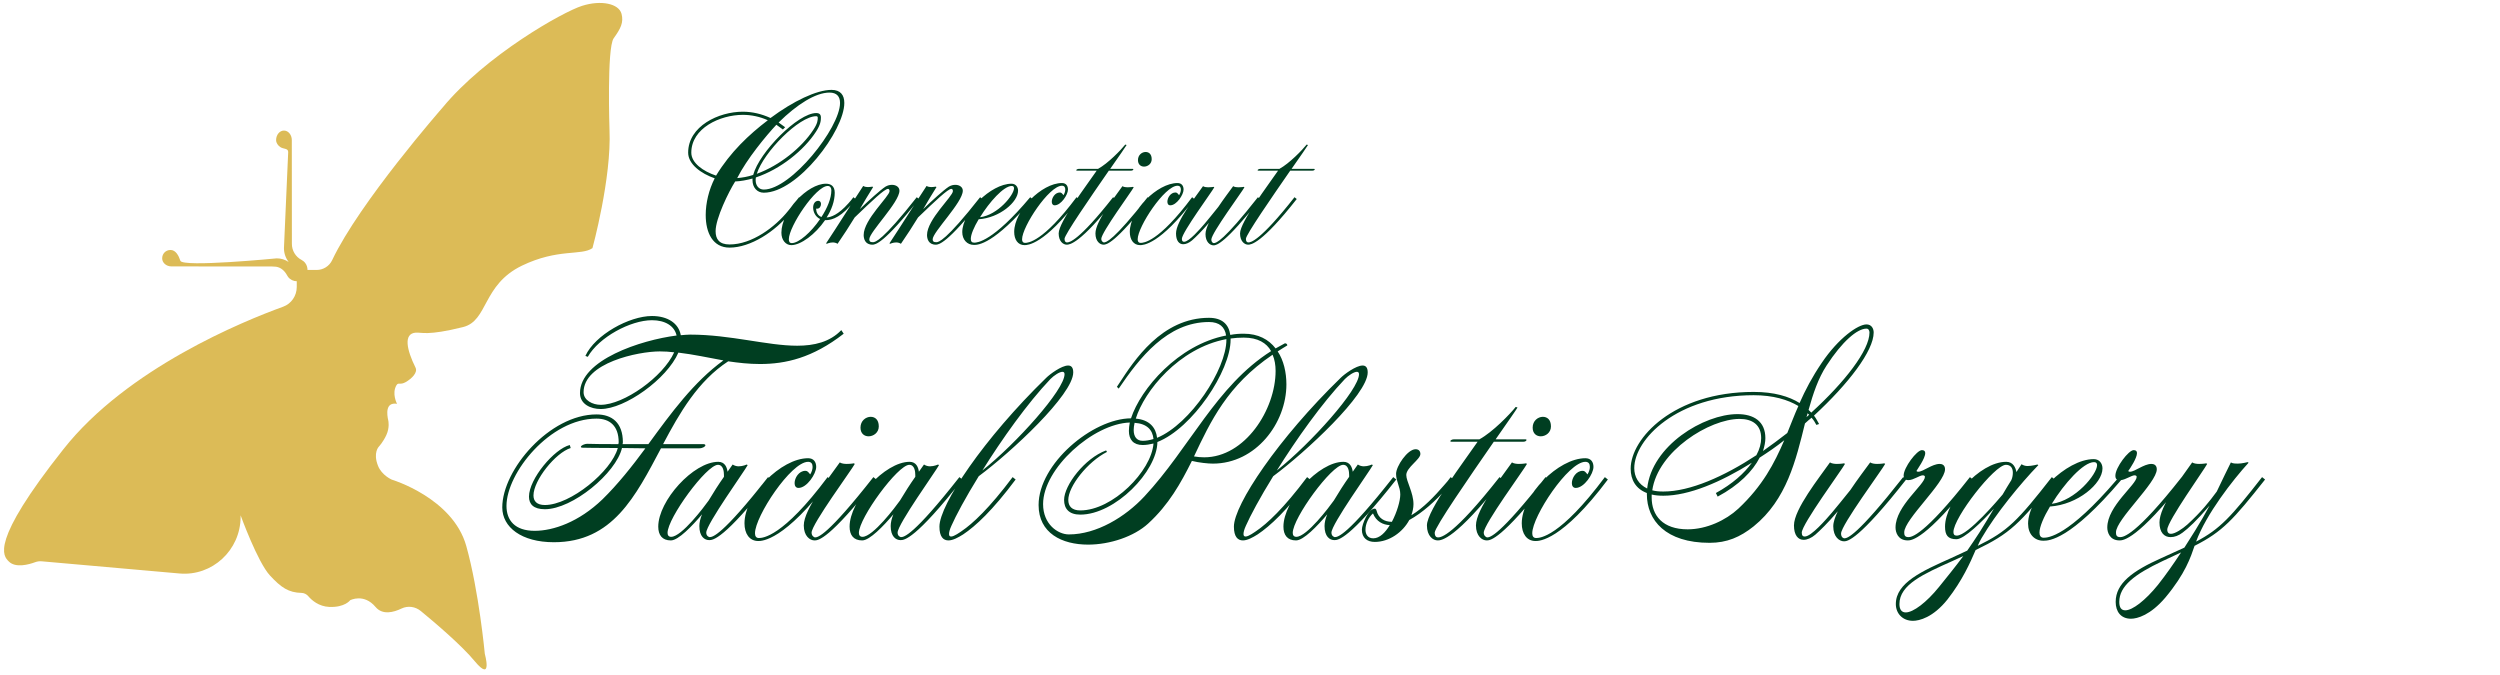 <svg width="289" height="78" viewBox="0 0 289 78" fill="none" xmlns="http://www.w3.org/2000/svg">
<path d="M67.948 41.248L67.67 41.144C68.78 38.716 72.734 36.531 75.37 36.531C77.173 36.531 78.456 37.363 78.699 38.751C79.115 38.716 79.462 38.681 79.774 38.681C84.456 38.681 88.687 39.965 92.155 39.965C94.097 39.965 95.936 39.548 97.254 38.161L97.531 38.577C93.924 41.386 90.803 42.08 87.855 42.08C86.572 42.08 85.358 41.941 84.179 41.768C80.676 44.057 78.56 47.733 76.653 51.34H81.3C81.474 51.34 81.543 51.409 81.543 51.479C81.543 51.617 81.231 51.826 80.814 51.826H76.41C73.462 57.375 70.826 62.681 64.029 62.681C60.283 62.681 58.063 60.947 58.063 58.658C58.063 54.288 63.543 47.907 68.954 47.907C70.722 47.907 72.005 48.843 72.005 51.132C72.005 51.201 71.971 51.271 71.971 51.34H74.953C77.589 47.733 80.19 44.161 83.624 41.664C81.89 41.352 80.19 40.97 78.421 40.762C77.104 43.814 72.248 47.282 69.439 47.282C68.294 47.282 67.046 46.727 67.046 45.444C67.046 41.595 74.121 39.306 78.213 38.785C77.971 37.676 76.895 37.017 75.37 37.017C72.873 37.017 69.231 38.993 67.948 41.248ZM67.393 51.756C67.219 51.756 67.15 51.722 67.15 51.652C67.15 51.514 67.531 51.305 67.913 51.305C68.711 51.34 70.098 51.34 71.485 51.34C71.485 51.271 71.52 51.201 71.52 51.132C71.52 49.19 70.445 48.392 68.954 48.392C63.578 48.392 58.549 54.669 58.549 58.484C58.549 60.149 59.52 61.363 61.809 61.363C63.959 61.363 66.907 60.357 69.647 57.721C71.416 55.987 73.046 53.941 74.606 51.826C73.705 51.826 72.803 51.791 71.901 51.791C71.208 54.704 66.179 58.866 62.988 58.866C61.67 58.866 61.15 58.276 61.15 57.409C61.15 55.363 64.063 51.895 65.867 51.444L65.971 51.791C64.202 52.346 61.67 55.536 61.67 57.271C61.67 57.93 62.052 58.38 62.988 58.38C65.936 58.38 70.688 54.496 71.416 51.791C69.196 51.791 67.393 51.756 67.393 51.756ZM69.439 46.797C72.109 46.797 76.653 43.571 77.936 40.727C77.381 40.658 76.826 40.623 76.271 40.623C73.774 40.623 67.462 41.941 67.462 45.34C67.462 46.277 68.503 46.797 69.439 46.797ZM82.024 62.091C82.371 62.091 83.446 61.953 88.787 55.155L89.134 55.432C83.689 62.369 82.406 62.438 81.99 62.438C81.435 62.438 80.845 62.022 80.845 60.808C80.845 60.427 80.949 59.941 81.157 59.456C80.013 60.808 78.417 62.473 77.55 62.473C76.545 62.473 76.094 61.849 76.094 60.877C76.094 57.895 80.151 53.386 83.03 53.386C83.793 53.386 84.036 54.011 84.105 54.531L84.695 53.698C84.903 53.837 85.146 53.907 85.388 53.907C85.874 53.907 86.325 53.698 86.325 53.698L86.429 53.768C86.117 54.392 81.643 60.6 81.643 61.571C81.643 62.022 82.024 62.091 82.024 62.091ZM81.92 57.86C82.475 56.924 83.099 55.953 83.689 55.12V54.912C83.689 54.531 83.62 53.733 82.995 53.733C81.677 53.733 77.169 59.872 77.169 61.606C77.169 61.883 77.308 62.057 77.585 62.057C78.799 62.057 81.4 58.589 81.92 57.86ZM87.659 62.542C86.618 62.542 86.063 61.675 86.063 60.496C86.063 57.236 90.294 52.97 93.416 52.97C94.075 52.97 94.352 53.421 94.352 53.976C94.352 54.773 93.277 56.404 92.306 56.404C91.994 56.404 91.855 56.161 91.855 55.849C91.855 55.259 92.341 54.427 93.104 54.427C93.312 54.427 93.416 54.531 93.659 54.843C93.832 54.566 93.936 54.253 93.936 53.976C93.936 53.629 93.797 53.386 93.416 53.386C91.439 53.386 87.277 59.698 87.277 61.641C87.277 61.987 87.416 62.195 87.728 62.195C88.144 62.195 90.468 62.126 95.67 55.155L96.017 55.432C90.676 62.542 88.075 62.542 87.659 62.542ZM94.2 62.126C94.547 62.126 95.622 61.953 100.963 55.155L101.31 55.432C95.865 62.369 94.582 62.473 94.165 62.473C93.611 62.473 92.917 61.953 92.917 60.739C92.917 58.866 95.865 55.19 97.079 53.456C97.287 53.594 97.634 53.629 97.876 53.629C98.362 53.629 98.709 53.56 98.709 53.56L98.813 53.629C98.501 54.253 93.819 60.6 93.819 61.571C93.819 62.022 94.2 62.126 94.2 62.126ZM99.472 49.433C99.472 48.635 100.096 48.184 100.651 48.184C101.137 48.184 101.587 48.496 101.587 49.294C101.587 50.022 100.963 50.438 100.408 50.438C99.923 50.438 99.472 50.126 99.472 49.433ZM104.143 62.091C104.49 62.091 105.565 61.953 110.906 55.155L111.253 55.432C105.808 62.369 104.525 62.438 104.109 62.438C103.554 62.438 102.964 62.022 102.964 60.808C102.964 60.427 103.068 59.941 103.276 59.456C102.132 60.808 100.536 62.473 99.669 62.473C98.664 62.473 98.213 61.849 98.213 60.877C98.213 57.895 102.27 53.386 105.149 53.386C105.912 53.386 106.155 54.011 106.224 54.531L106.814 53.698C107.022 53.837 107.265 53.907 107.507 53.907C107.993 53.907 108.444 53.698 108.444 53.698L108.548 53.768C108.236 54.392 103.762 60.6 103.762 61.571C103.762 62.022 104.143 62.091 104.143 62.091ZM104.039 57.86C104.594 56.924 105.218 55.953 105.808 55.12V54.912C105.808 54.531 105.739 53.733 105.114 53.733C103.796 53.733 99.288 59.872 99.288 61.606C99.288 61.883 99.427 62.057 99.704 62.057C100.918 62.057 103.519 58.589 104.039 57.86ZM111.338 61.779C110.783 62.126 110.159 62.473 109.639 62.473C109.049 62.473 108.598 62.057 108.598 60.877C108.598 58.346 113.731 50.681 120.945 43.675C121.361 43.259 122.714 42.254 123.477 42.254C123.824 42.254 124.066 42.462 124.066 43.051C124.066 45.618 116.887 52.276 113.142 55.051C111.616 57.513 110.471 59.664 109.986 60.773C109.778 61.224 109.708 61.536 109.708 61.745C109.708 61.953 109.812 62.022 109.951 62.022C110.298 62.022 110.957 61.536 111.165 61.398C112.448 60.531 114.356 58.762 117.061 55.155L117.408 55.432C114.737 59.005 112.795 60.808 111.338 61.779ZM121.431 43.814C118.76 46.623 115.812 50.785 113.558 54.392C117.512 51.236 123.061 45.063 123.061 43.259C123.061 43.051 122.957 42.982 122.818 42.982C122.471 42.982 121.847 43.398 121.431 43.814ZM129.321 44.924L129.113 44.716L129.39 44.3C131.089 41.699 134.28 36.739 139.76 36.739C141.286 36.739 142.049 37.502 142.222 38.716C142.742 38.612 143.228 38.577 143.783 38.577C145.448 38.577 146.661 39.236 147.459 40.277L148.534 39.687C148.673 39.687 148.812 39.757 148.812 39.93C148.43 40.173 148.049 40.381 147.702 40.623C148.395 41.664 148.708 43.051 148.708 44.438C148.708 48.912 145.17 53.594 140.211 53.594C139.656 53.594 138.615 53.49 137.783 53.282C136.5 55.849 135.112 58.346 132.719 60.531C131.089 62.022 128.315 62.958 125.783 62.958C122.766 62.958 120.061 61.641 120.061 58.38C120.061 53.629 126.269 48.392 130.743 48.358C131.852 44.959 136.188 39.861 141.737 38.785C141.598 37.814 140.974 37.225 139.76 37.225C134.939 37.225 131.714 41.386 129.321 44.924ZM132.303 57.375C137.54 51.756 140.592 44.612 146.939 40.589C146.419 39.652 145.413 39.028 143.783 39.028C143.263 39.028 142.742 39.063 142.257 39.132V39.271C142.257 42.878 137.852 49.502 133.795 51.097C133.76 54.496 128.904 59.49 124.881 59.49C123.564 59.49 123.009 58.797 123.009 57.791C123.009 56.091 125.402 52.97 127.864 52.068L127.968 52.242C125.714 53.386 123.494 56.23 123.494 57.791C123.494 58.519 123.91 59.005 124.881 59.005C128.627 59.005 133.101 54.461 133.344 51.271C132.928 51.375 132.477 51.444 132.095 51.444C131.02 51.444 130.5 50.82 130.5 49.814C130.5 49.537 130.535 49.19 130.604 48.843C126.373 48.982 120.581 54.149 120.581 58.276C120.581 60.6 122.28 61.779 123.564 61.779C126.754 61.779 130.084 59.768 132.303 57.375ZM131.297 48.392C132.893 48.531 133.621 49.433 133.76 50.612C137.61 49.016 141.771 42.704 141.771 39.271V39.202C136.257 40.242 132.269 45.236 131.297 48.392ZM147.112 41.005C141.875 44.542 139.933 48.739 138.026 52.762C138.407 52.831 138.823 52.866 139.205 52.866C143.922 52.866 147.459 47.352 147.459 42.878C147.459 42.219 147.355 41.56 147.112 41.005ZM133.344 50.751C133.24 49.71 132.615 48.982 131.159 48.878C131.089 49.19 131.055 49.467 131.055 49.71C131.055 50.473 131.402 50.959 132.095 50.959C132.477 50.959 132.893 50.889 133.344 50.751ZM145.379 61.779C144.824 62.126 144.2 62.473 143.68 62.473C143.09 62.473 142.639 62.057 142.639 60.877C142.639 58.346 147.772 50.681 154.986 43.675C155.402 43.259 156.755 42.254 157.518 42.254C157.864 42.254 158.107 42.462 158.107 43.051C158.107 45.618 150.928 52.276 147.182 55.051C145.656 57.513 144.512 59.664 144.026 60.773C143.818 61.224 143.749 61.536 143.749 61.745C143.749 61.953 143.853 62.022 143.992 62.022C144.339 62.022 144.997 61.536 145.206 61.398C146.489 60.531 148.396 58.762 151.101 55.155L151.448 55.432C148.778 59.005 146.836 60.808 145.379 61.779ZM155.471 43.814C152.801 46.623 149.853 50.785 147.599 54.392C151.552 51.236 157.101 45.063 157.101 43.259C157.101 43.051 156.997 42.982 156.859 42.982C156.512 42.982 155.887 43.398 155.471 43.814ZM154.296 62.091C154.643 62.091 155.718 61.953 161.059 55.155L161.406 55.432C155.961 62.369 154.677 62.438 154.261 62.438C153.706 62.438 153.117 62.022 153.117 60.808C153.117 60.427 153.221 59.941 153.429 59.456C152.284 60.808 150.689 62.473 149.822 62.473C148.816 62.473 148.365 61.849 148.365 60.877C148.365 57.895 152.423 53.386 155.302 53.386C156.065 53.386 156.307 54.011 156.377 54.531L156.966 53.698C157.174 53.837 157.417 53.907 157.66 53.907C158.146 53.907 158.596 53.698 158.596 53.698L158.7 53.768C158.388 54.392 153.914 60.6 153.914 61.571C153.914 62.022 154.296 62.091 154.296 62.091ZM154.192 57.86C154.747 56.924 155.371 55.953 155.961 55.12V54.912C155.961 54.531 155.891 53.733 155.267 53.733C153.949 53.733 149.441 59.872 149.441 61.606C149.441 61.883 149.579 62.057 149.857 62.057C151.071 62.057 153.672 58.589 154.192 57.86ZM167.248 56.438C165.965 57.895 164.439 59.282 162.913 60.114C162.15 61.536 160.589 62.646 158.925 62.646C158.058 62.646 157.433 62.195 157.433 61.224C157.433 60.6 158.196 58.797 158.925 58.797C158.994 58.797 159.098 58.866 159.133 59.039C159.341 59.906 160.034 60.323 160.901 60.323C161.491 59.213 161.872 57.895 161.872 57.167C161.872 56.265 161.387 55.675 161.387 54.773C161.387 53.907 162.705 51.93 163.641 51.93C164.023 51.93 164.196 52.172 164.196 52.485C164.196 53.109 162.566 54.045 162.566 54.912C162.566 55.641 163.398 56.959 163.398 58.276C163.398 58.727 163.294 59.143 163.156 59.56C164.543 58.727 165.826 57.375 166.936 56.091C167.213 55.779 167.456 55.502 167.699 55.155L168.046 55.432C167.768 55.779 167.526 56.126 167.248 56.438ZM158.751 62.23C159.479 62.23 160.138 61.571 160.659 60.704C159.861 60.669 159.098 60.288 158.716 59.352C158.196 59.802 157.849 60.565 157.849 61.224C157.849 61.745 158.092 62.23 158.751 62.23ZM167.761 51.063C167.691 51.063 167.657 51.028 167.657 50.993C167.657 50.924 167.83 50.785 168.073 50.785H171.021C172.547 49.953 174.558 47.872 175.217 47.04L175.425 47.109C175.321 47.317 174.246 48.843 172.894 50.785H176.362C176.431 50.785 176.466 50.82 176.466 50.855C176.466 50.924 176.362 51.063 176.119 51.063H172.686C169.876 55.12 165.853 60.947 165.853 61.571C165.853 62.022 166.061 62.126 166.235 62.126C166.582 62.126 168.004 61.953 173.344 55.155L173.691 55.432C168.246 62.369 166.616 62.473 166.2 62.473C165.645 62.473 164.952 61.953 164.952 60.739C164.952 58.97 169.321 53.248 170.813 51.063H167.761ZM171.903 62.126C172.25 62.126 173.325 61.953 178.666 55.155L179.013 55.432C173.568 62.369 172.285 62.473 171.868 62.473C171.313 62.473 170.62 61.953 170.62 60.739C170.62 58.866 173.568 55.19 174.782 53.456C174.99 53.594 175.336 53.629 175.579 53.629C176.065 53.629 176.412 53.56 176.412 53.56L176.516 53.629C176.204 54.253 171.522 60.6 171.522 61.571C171.522 62.022 171.903 62.126 171.903 62.126ZM177.175 49.433C177.175 48.635 177.799 48.184 178.354 48.184C178.839 48.184 179.29 48.496 179.29 49.294C179.29 50.022 178.666 50.438 178.111 50.438C177.625 50.438 177.175 50.126 177.175 49.433ZM177.511 62.542C176.47 62.542 175.915 61.675 175.915 60.496C175.915 57.236 180.147 52.97 183.268 52.97C183.927 52.97 184.204 53.421 184.204 53.976C184.204 54.773 183.129 56.404 182.158 56.404C181.846 56.404 181.707 56.161 181.707 55.849C181.707 55.259 182.193 54.427 182.956 54.427C183.164 54.427 183.268 54.531 183.511 54.843C183.684 54.566 183.788 54.253 183.788 53.976C183.788 53.629 183.649 53.386 183.268 53.386C181.291 53.386 177.129 59.698 177.129 61.641C177.129 61.987 177.268 62.195 177.58 62.195C177.996 62.195 180.32 62.126 185.522 55.155L185.869 55.432C180.528 62.542 177.927 62.542 177.511 62.542ZM210.285 49.016L209.973 49.12C209.834 48.843 209.661 48.566 209.418 48.288C209.175 48.496 208.898 48.704 208.655 48.947C207.615 53.178 206.54 57.756 202.725 60.843C201.164 62.091 199.638 62.75 197.626 62.75C192.563 62.75 190.378 60.149 190.378 57.132V56.993C189.095 56.508 188.505 55.467 188.505 54.184C188.505 50.681 193.465 45.306 202.725 45.306C205.083 45.306 206.817 45.826 208.031 46.589C208.69 45.097 209.487 43.571 210.597 41.941C212.539 39.063 214.794 37.502 215.765 37.502C216.354 37.502 216.597 37.988 216.597 38.439C216.597 40.554 213.684 44.369 209.696 48.045C209.938 48.358 210.112 48.704 210.285 49.016ZM201.095 48.427C197.626 48.427 191.661 52.138 191.002 56.681C191.384 56.785 191.8 56.82 192.285 56.82C195.372 56.82 199.291 55.086 203.037 52.623C203.418 51.93 203.592 51.236 203.592 50.646C203.592 49.086 202.551 48.427 201.095 48.427ZM206.609 50.057C207.025 49.051 207.407 48.011 207.892 46.935C206.678 46.207 204.979 45.687 202.725 45.687C193.811 45.687 188.921 50.82 188.921 54.115C188.921 55.12 189.407 55.987 190.413 56.473C190.933 51.514 196.967 47.872 200.852 47.872C202.725 47.872 204.077 48.704 204.077 50.646C204.077 51.097 203.973 51.617 203.8 52.138C204.736 51.479 205.672 50.785 206.609 50.057ZM192.285 57.305C191.8 57.305 191.349 57.271 190.933 57.167V57.513C190.933 59.594 192.216 61.19 195.095 61.19C197.28 61.19 199.499 60.149 200.956 58.797C203.765 56.161 205.118 53.56 206.262 50.889C205.36 51.617 204.389 52.276 203.418 52.901C202.621 54.461 201.025 56.091 198.563 57.409L198.355 56.993C200.262 55.953 201.649 54.704 202.516 53.49C198.91 55.745 195.233 57.305 192.285 57.305ZM209.071 47.386L209.383 47.699C213.268 44.161 216.112 40.485 216.112 38.439C216.112 38.23 216.008 37.988 215.765 37.988C214.69 37.988 212.956 39.479 211.152 42.254C210.181 43.745 209.591 45.514 209.071 47.386ZM208.828 48.219L209.141 47.941C209.071 47.907 209.002 47.837 208.967 47.768C208.933 47.941 208.863 48.08 208.828 48.219ZM213.209 62.23C213.555 62.23 214.665 61.953 220.006 55.155L220.353 55.432C214.908 62.369 213.59 62.577 213.174 62.577C212.619 62.577 211.925 62.057 211.925 60.843C211.925 60.357 212.134 59.768 212.446 59.109C211.232 60.531 210.399 61.328 209.845 61.814C209.394 62.195 208.908 62.404 208.492 62.404C207.868 62.404 207.382 61.883 207.382 60.739C207.382 58.866 210.33 55.19 211.544 53.456C211.752 53.594 212.099 53.629 212.342 53.629C212.827 53.629 213.174 53.56 213.174 53.56L213.278 53.629C212.966 54.253 208.284 60.6 208.284 61.571C208.284 61.918 208.423 62.022 208.631 62.022C209.394 62.022 211.093 60.045 211.752 59.282C212.342 58.589 213.035 57.721 213.902 56.646C214.735 55.398 215.636 54.219 216.191 53.456C216.399 53.594 216.746 53.629 216.989 53.629C217.474 53.629 217.821 53.56 217.821 53.56L217.925 53.629C217.613 54.253 212.827 60.704 212.827 61.675C212.827 62.126 213.105 62.23 213.209 62.23ZM224.221 53.629C224.845 53.629 224.845 54.149 224.845 54.253C224.845 55.814 220.129 60.045 220.129 61.536C220.129 61.814 220.163 62.091 220.614 62.091C220.961 62.091 222.383 61.953 227.724 55.155L228.071 55.432C222.626 62.369 220.961 62.473 220.545 62.473C219.4 62.473 219.123 61.536 219.123 60.981C219.123 58.484 222.522 56.022 222.522 55.12C222.522 55.016 222.418 54.947 222.279 54.947C221.897 54.947 221.204 55.502 220.614 55.502C220.198 55.502 220.059 55.294 220.059 54.982C220.059 54.045 221.585 52.034 222.175 52.034C222.452 52.034 222.556 52.172 222.556 52.38C222.556 53.005 221.62 54.288 221.551 54.427C221.551 54.496 221.62 54.531 221.759 54.531C222.314 54.531 223.354 53.629 224.221 53.629ZM235.528 53.698L235.632 53.768C233.585 55.883 230.707 59.386 229.077 62.195C228.938 62.438 228.765 62.75 228.626 63.097C232.094 61.398 233.239 60.218 237.192 55.155L237.539 55.432C233.516 60.531 232.372 61.675 228.383 63.583C227.759 65.039 226.857 67.085 225.123 69.305C223.458 71.386 221.863 71.767 221.135 71.767C219.956 71.767 219.158 70.935 219.158 69.825C219.158 67.363 222.21 66.01 225.539 64.519L227.412 63.652C227.863 62.993 228.348 62.299 228.834 61.536C229.389 60.635 229.979 59.698 230.499 58.797C229.146 60.288 227.065 62.334 226.164 62.334C225.158 62.334 224.846 61.849 224.846 60.877C224.846 57.964 228.799 53.386 231.921 53.386C232.718 53.386 232.996 54.045 233.1 54.566L233.689 53.664C233.898 53.803 234.14 53.872 234.383 53.872C234.869 53.872 235.528 53.698 235.528 53.698ZM226.198 61.918C227.516 61.918 231.123 57.617 231.504 57.167C231.851 56.542 232.198 56.022 232.51 55.502C232.649 55.19 232.684 54.878 232.684 54.635C232.684 54.08 232.406 53.733 231.886 53.733C230.568 53.733 225.817 59.837 225.817 61.502C225.817 61.779 225.921 61.918 226.198 61.918ZM224.152 67.849C225.019 66.773 225.955 65.629 226.961 64.276L225.678 64.866C222.418 66.323 219.574 67.571 219.574 69.825C219.574 70.484 219.852 70.796 220.302 70.796C221.169 70.796 222.695 69.652 224.152 67.849ZM248.7 53.629C249.324 53.629 249.324 54.149 249.324 54.253C249.324 55.814 244.608 60.045 244.608 61.536C244.608 61.814 244.642 62.091 245.093 62.091C245.44 62.091 246.862 61.953 252.203 55.155L252.55 55.432C247.105 62.369 245.44 62.473 245.024 62.473C243.879 62.473 243.602 61.536 243.602 60.981C243.602 58.484 247.001 56.022 247.001 55.12C247.001 55.016 246.897 54.947 246.758 54.947C246.411 54.947 245.752 55.432 245.197 55.502C239.301 62.438 236.874 62.508 236.215 62.508C235.174 62.508 234.446 61.745 234.446 60.531C234.446 57.479 238.85 53.074 242.041 53.074C242.7 53.074 243.047 53.594 243.047 54.149C243.047 55.918 240.168 58.346 236.978 58.554C236.249 59.768 235.764 60.912 235.764 61.571C235.764 61.918 235.903 62.161 236.249 62.161C236.735 62.161 239.059 62.057 244.712 55.432C244.573 55.328 244.538 55.19 244.538 54.982C244.538 54.045 246.064 52.034 246.654 52.034C246.931 52.034 247.035 52.172 247.035 52.38C247.035 52.97 246.238 54.149 246.064 54.392L246.03 54.427C246.03 54.496 246.099 54.531 246.238 54.531C246.793 54.531 247.833 53.629 248.7 53.629ZM242.076 53.421C240.827 53.421 238.608 55.918 237.186 58.242C239.926 57.895 242.423 54.808 242.423 53.768C242.423 53.56 242.319 53.421 242.076 53.421ZM249.843 64.519L252.514 63.305L253.762 61.328C254.387 60.323 254.942 59.352 255.427 58.45C253.901 60.218 252.965 61.086 252.306 61.571C251.855 61.918 251.369 62.091 250.919 62.091C250.19 62.091 249.635 61.571 249.635 60.392C249.635 58.519 252.202 55.19 253.416 53.456C253.624 53.594 253.971 53.629 254.213 53.629C254.699 53.629 255.046 53.56 255.046 53.56L255.15 53.629C254.838 54.253 250.537 60.253 250.537 61.224C250.537 61.571 250.71 61.71 250.953 61.71C251.439 61.71 252.271 61.155 252.861 60.635C254.491 59.143 255.392 57.999 256.259 56.82C256.953 55.398 257.508 54.184 257.89 53.456C258.098 53.594 258.444 53.594 258.687 53.594C259.173 53.594 259.832 53.421 259.832 53.421L259.936 53.49C258.098 55.502 255.046 59.421 253.866 62.612C256.641 61.155 257.924 59.733 261.496 55.155L261.843 55.432C258.167 60.08 256.918 61.467 253.693 63.097C253.242 64.415 252.618 66.323 250.329 69.062C248.595 71.109 247.069 71.525 246.341 71.525C245.161 71.525 244.572 70.692 244.572 69.582C244.572 67.432 246.514 66.01 249.843 64.519ZM249.462 67.606C250.364 66.461 251.196 65.282 252.132 63.86L249.982 64.866C246.757 66.392 244.988 67.744 244.988 69.582C244.988 70.242 245.231 70.554 245.682 70.554C246.514 70.554 248.005 69.409 249.462 67.606Z" fill="#003E21"/>
<path d="M91.1 24.384L92.374 22.798L92.634 23.006L91.386 24.566C89.617 26.777 86.756 28.624 84.337 28.624C82.412 28.624 81.58 26.933 81.58 24.852C81.58 23.474 81.944 21.939 82.62 20.613C81.033 20.066 79.551 18.974 79.551 17.647C79.551 14.578 83.088 12.913 85.871 12.913C86.964 12.913 88.056 13.173 89.071 13.642C91.698 11.691 94.403 10.39 96.12 10.39C97.16 10.39 97.603 10.989 97.603 11.899C97.603 15.098 92.218 22.277 88.29 22.277C87.51 22.277 86.99 21.653 86.99 20.847V20.639C86.314 20.821 85.637 20.951 84.987 20.977C84.233 22.173 82.724 25.243 82.724 26.725C82.724 27.636 83.14 28.26 84.337 28.26C86.938 28.26 89.617 26.231 91.1 24.384ZM90.762 14.708L90.501 14.968L89.747 14.422C88.577 15.671 86.314 18.402 85.221 20.587C85.82 20.535 86.444 20.43 87.068 20.223C87.77 17.595 92.244 13.069 94.351 13.069C94.715 13.069 94.897 13.226 94.897 13.59C94.897 13.928 94.871 14.396 94.325 15.228C92.947 17.361 90.215 19.572 87.38 20.509C87.354 20.613 87.354 20.743 87.354 20.847C87.354 21.445 87.718 21.913 88.29 21.913C91.438 21.913 97.108 14.786 97.108 11.899C97.108 11.171 96.744 10.702 95.886 10.702C94.299 10.702 92.14 12.055 90.007 14.162L90.762 14.708ZM82.776 20.3C84.441 17.569 86.574 15.566 88.759 13.902C87.848 13.486 86.86 13.277 85.871 13.277C83.244 13.277 79.915 14.812 79.915 17.647C79.915 18.844 81.293 19.806 82.776 20.3ZM94.351 13.434C92.374 13.434 88.29 17.569 87.484 20.092C90.137 19.13 92.686 17.049 94.013 15.02C94.533 14.24 94.533 13.876 94.533 13.59C94.533 13.486 94.455 13.434 94.351 13.434ZM96.495 22.277C96.495 23.24 96.131 24.254 95.558 25.139C96.027 25.113 96.885 24.852 98.082 23.5C98.29 23.266 98.472 23.058 98.654 22.798L98.914 23.006C98.706 23.266 98.524 23.526 98.316 23.76C96.859 25.399 95.871 25.451 95.402 25.451H95.376C94.258 27.089 92.567 28.338 91.475 28.338C90.824 28.338 90.33 27.74 90.33 26.907C90.33 24.41 93.347 21.237 95.48 21.237C96.027 21.237 96.495 21.497 96.495 22.277ZM96.105 21.991C96.105 21.731 95.975 21.497 95.688 21.497C94.31 21.497 91.189 26.179 91.189 27.662C91.189 27.948 91.293 28.104 91.527 28.104C92.333 28.104 93.764 26.855 94.804 25.321C94.258 25.061 93.998 24.488 93.998 23.994C93.998 23.578 94.206 23.214 94.596 23.214C94.804 23.214 94.908 23.396 94.908 23.578C94.908 23.838 94.752 24.124 94.466 24.124H94.336C94.362 24.566 94.544 24.93 94.96 25.087C95.636 24.046 96.105 22.928 96.105 21.991ZM100.854 21.575L100.932 21.627C100.412 22.459 99.891 23.318 99.397 24.176C100.412 23.188 101.764 21.965 102.363 21.575C102.623 21.419 102.883 21.367 103.117 21.367C103.585 21.367 103.975 21.627 103.975 22.043C103.975 23.396 100.49 26.829 100.49 27.662C100.49 27.87 100.568 28 100.906 28C101.166 28 101.972 27.896 105.978 22.798L106.238 23.006C102.154 28.208 101.166 28.286 100.854 28.286C99.996 28.286 99.84 27.584 99.84 27.167C99.84 25.373 102.831 22.694 102.831 22.095C102.831 21.913 102.753 21.835 102.649 21.835C102.258 21.835 100.828 23.188 98.799 25.139C98.175 26.153 97.525 27.167 96.822 28.182C96.666 28.078 96.458 28.026 96.276 28.026C95.912 28.026 95.574 28.182 95.574 28.182L95.496 28.13C96.926 25.971 98.279 23.786 99.787 21.497C99.969 21.601 100.152 21.627 100.334 21.627C100.49 21.627 100.672 21.601 100.854 21.575ZM108.179 21.575L108.257 21.627C107.736 22.459 107.216 23.318 106.722 24.176C107.736 23.188 109.089 21.965 109.687 21.575C109.947 21.419 110.208 21.367 110.442 21.367C110.91 21.367 111.3 21.627 111.3 22.043C111.3 23.396 107.815 26.829 107.815 27.662C107.815 27.87 107.893 28 108.231 28C108.491 28 109.297 27.896 113.303 22.798L113.563 23.006C109.479 28.208 108.491 28.286 108.179 28.286C107.32 28.286 107.164 27.584 107.164 27.167C107.164 25.373 110.156 22.694 110.156 22.095C110.156 21.913 110.077 21.835 109.973 21.835C109.583 21.835 108.153 23.188 106.124 25.139C105.5 26.153 104.849 27.167 104.147 28.182C103.991 28.078 103.783 28.026 103.601 28.026C103.237 28.026 102.898 28.182 102.898 28.182L102.82 28.13C104.251 25.971 105.604 23.786 107.112 21.497C107.294 21.601 107.476 21.627 107.658 21.627C107.815 21.627 107.997 21.601 108.179 21.575ZM117.688 22.043C117.688 23.37 115.529 25.191 113.136 25.347C112.59 26.257 112.226 27.115 112.226 27.61C112.226 27.896 112.33 28.052 112.616 28.052C112.954 28.052 114.749 27.974 119.093 22.798L119.353 23.006C114.905 28.26 113.058 28.312 112.616 28.312H112.59C111.784 28.312 111.238 27.688 111.238 26.829C111.238 24.54 114.541 21.237 116.934 21.237C117.428 21.237 117.688 21.627 117.688 22.043ZM116.96 21.497C116.024 21.497 114.359 23.37 113.292 25.113C115.347 24.852 117.22 22.537 117.22 21.757C117.22 21.601 117.142 21.497 116.96 21.497ZM118.438 28.338C117.658 28.338 117.241 27.688 117.241 26.803C117.241 24.358 120.415 21.159 122.756 21.159C123.25 21.159 123.458 21.497 123.458 21.913C123.458 22.511 122.652 23.734 121.923 23.734C121.689 23.734 121.585 23.552 121.585 23.318C121.585 22.876 121.95 22.251 122.522 22.251C122.678 22.251 122.756 22.329 122.938 22.564C123.068 22.355 123.146 22.121 123.146 21.913C123.146 21.653 123.042 21.471 122.756 21.471C121.273 21.471 118.152 26.205 118.152 27.662C118.152 27.922 118.256 28.078 118.49 28.078C118.802 28.078 120.545 28.026 124.447 22.798L124.707 23.006C120.701 28.338 118.75 28.338 118.438 28.338ZM124.489 19.728C124.437 19.728 124.411 19.702 124.411 19.676C124.411 19.624 124.541 19.52 124.723 19.52H126.934C128.078 18.896 129.587 17.335 130.081 16.711L130.237 16.763C130.159 16.919 129.353 18.064 128.338 19.52H130.939C130.991 19.52 131.017 19.546 131.017 19.572C131.017 19.624 130.939 19.728 130.757 19.728H128.182C126.075 22.771 123.058 27.141 123.058 27.61C123.058 27.948 123.214 28.026 123.344 28.026C123.604 28.026 124.671 27.896 128.676 22.798L128.937 23.006C124.853 28.208 123.63 28.286 123.318 28.286C122.902 28.286 122.382 27.896 122.382 26.985C122.382 25.659 125.659 21.367 126.778 19.728H124.489ZM127.595 28.026C127.855 28.026 128.662 27.896 132.668 22.798L132.928 23.006C128.844 28.208 127.881 28.286 127.569 28.286C127.153 28.286 126.633 27.896 126.633 26.985C126.633 25.581 128.844 22.824 129.754 21.523C129.91 21.627 130.17 21.653 130.353 21.653C130.717 21.653 130.977 21.601 130.977 21.601L131.055 21.653C130.821 22.121 127.309 26.881 127.309 27.61C127.309 27.948 127.595 28.026 127.595 28.026ZM131.549 18.506C131.549 17.907 132.017 17.569 132.433 17.569C132.798 17.569 133.136 17.803 133.136 18.402C133.136 18.948 132.668 19.26 132.251 19.26C131.887 19.26 131.549 19.026 131.549 18.506ZM131.801 28.338C131.021 28.338 130.605 27.688 130.605 26.803C130.605 24.358 133.778 21.159 136.119 21.159C136.613 21.159 136.821 21.497 136.821 21.913C136.821 22.511 136.015 23.734 135.287 23.734C135.053 23.734 134.949 23.552 134.949 23.318C134.949 22.876 135.313 22.251 135.885 22.251C136.041 22.251 136.119 22.329 136.301 22.564C136.431 22.355 136.509 22.121 136.509 21.913C136.509 21.653 136.405 21.471 136.119 21.471C134.636 21.471 131.515 26.205 131.515 27.662C131.515 27.922 131.619 28.078 131.853 28.078C132.165 28.078 133.908 28.026 137.81 22.798L138.07 23.006C134.064 28.338 132.113 28.338 131.801 28.338ZM140.318 28.104C140.578 28.104 141.411 27.896 145.416 22.798L145.676 23.006C141.593 28.208 140.604 28.364 140.292 28.364C139.876 28.364 139.356 27.974 139.356 27.063C139.356 26.699 139.512 26.257 139.746 25.763C138.835 26.829 138.211 27.427 137.795 27.792C137.457 28.078 137.093 28.234 136.781 28.234C136.312 28.234 135.948 27.844 135.948 26.985C135.948 25.581 138.159 22.824 139.069 21.523C139.226 21.627 139.486 21.653 139.668 21.653C140.032 21.653 140.292 21.601 140.292 21.601L140.37 21.653C140.136 22.121 136.624 26.881 136.624 27.61C136.624 27.87 136.728 27.948 136.885 27.948C137.457 27.948 138.731 26.465 139.226 25.893C139.668 25.373 140.188 24.722 140.838 23.916C141.463 22.98 142.139 22.095 142.555 21.523C142.711 21.627 142.971 21.653 143.153 21.653C143.517 21.653 143.778 21.601 143.778 21.601L143.856 21.653C143.621 22.121 140.032 26.959 140.032 27.688C140.032 28.026 140.24 28.104 140.318 28.104ZM145.456 19.728C145.404 19.728 145.378 19.702 145.378 19.676C145.378 19.624 145.508 19.52 145.69 19.52H147.901C149.046 18.896 150.554 17.335 151.048 16.711L151.204 16.763C151.126 16.919 150.32 18.064 149.306 19.52H151.907C151.959 19.52 151.985 19.546 151.985 19.572C151.985 19.624 151.907 19.728 151.725 19.728H149.15C147.043 22.771 144.025 27.141 144.025 27.61C144.025 27.948 144.181 28.026 144.312 28.026C144.572 28.026 145.638 27.896 149.644 22.798L149.904 23.006C145.82 28.208 144.598 28.286 144.286 28.286C143.869 28.286 143.349 27.896 143.349 26.985C143.349 25.659 146.627 21.367 147.745 19.728H145.456Z" fill="#003E21"/>
<path d="M71.848 1.596C71.539 0.422 69.497 -0.025 67.291 0.674C65.085 1.363 56.144 6.393 51.152 12.447C51.152 12.447 41.566 23.383 38.399 30.071C38.072 30.769 37.364 31.207 36.61 31.207H35.548C35.548 30.928 35.467 30.639 35.285 30.406C35.167 30.248 35.022 30.136 34.868 30.052C34.178 29.698 33.733 28.972 33.742 28.171V28.152C33.742 27.481 33.733 16.257 33.733 16.192C33.733 15.586 33.324 15.093 32.825 15.093C32.326 15.093 31.918 15.586 31.918 16.192C31.918 16.527 32.135 16.816 32.389 16.993C32.762 17.254 33.324 17.114 33.315 17.58L32.825 28.683C32.825 29.27 33.016 29.828 33.37 30.285C32.961 30.015 32.48 29.857 31.981 29.866C31.981 29.866 21.107 30.928 20.852 30.145C20.653 29.54 20.308 28.897 19.718 28.897C19.128 28.897 18.747 29.354 18.747 29.866C18.747 30.378 19.228 30.797 19.818 30.797C19.881 30.797 30.819 30.816 31.473 30.807C31.627 30.807 31.772 30.816 31.918 30.834C32.48 30.918 32.916 31.319 33.188 31.831C33.225 31.896 33.261 31.952 33.306 32.017C33.56 32.343 33.933 32.511 34.305 32.511V33.172C34.305 34.197 33.678 35.11 32.734 35.455C28.16 37.113 14.698 42.58 7.328 51.932C-1.269 62.784 0.402 64.274 1.01 64.898C1.79 65.699 3.361 65.252 4.06 64.991C4.314 64.898 4.577 64.861 4.84 64.889L20.753 66.295C24.511 66.631 27.805 63.622 27.815 59.747C27.815 59.691 27.815 59.626 27.815 59.57C27.815 59.57 29.775 64.982 31.209 66.528C32.498 67.925 33.361 68.503 34.849 68.54C35.149 68.54 35.439 68.689 35.639 68.922C36.038 69.388 36.846 70.105 38.063 70.161C39.869 70.235 40.477 69.388 40.477 69.388C40.477 69.388 42.057 68.549 43.418 70.17C44.226 71.129 45.506 70.785 46.414 70.347C47.149 69.993 48.011 70.114 48.647 70.636C50.326 72.014 53.385 74.623 54.874 76.43C56.989 78.982 56.044 75.582 56.044 75.582C56.044 75.582 55.373 68.382 53.902 63.119C52.35 57.558 45.288 55.444 45.288 55.444C45.288 55.444 44.135 54.95 43.7 53.851C43.091 52.323 43.8 51.625 43.8 51.625C43.8 51.625 44.29 51.103 44.662 50.293C45.07 49.408 44.889 48.635 44.889 48.635C44.716 47.88 44.535 46.464 45.896 46.679C45.896 46.679 45.261 45.496 45.833 44.527C46.06 44.154 46.25 44.546 46.895 44.173C47.612 43.763 48.311 43.055 48.038 42.506C47.004 40.419 46.623 38.566 48.048 38.454C48.737 38.398 49.373 38.845 53.521 37.811C56.444 37.085 55.736 32.94 60.329 30.713C64.513 28.692 67.2 29.586 68.489 28.683C68.489 28.683 70.704 20.607 70.459 15.018C70.459 15.018 70.141 5.555 70.94 4.428C71.748 3.301 72.111 2.611 71.848 1.587V1.596Z" fill="#DCBB57"/>
</svg>
